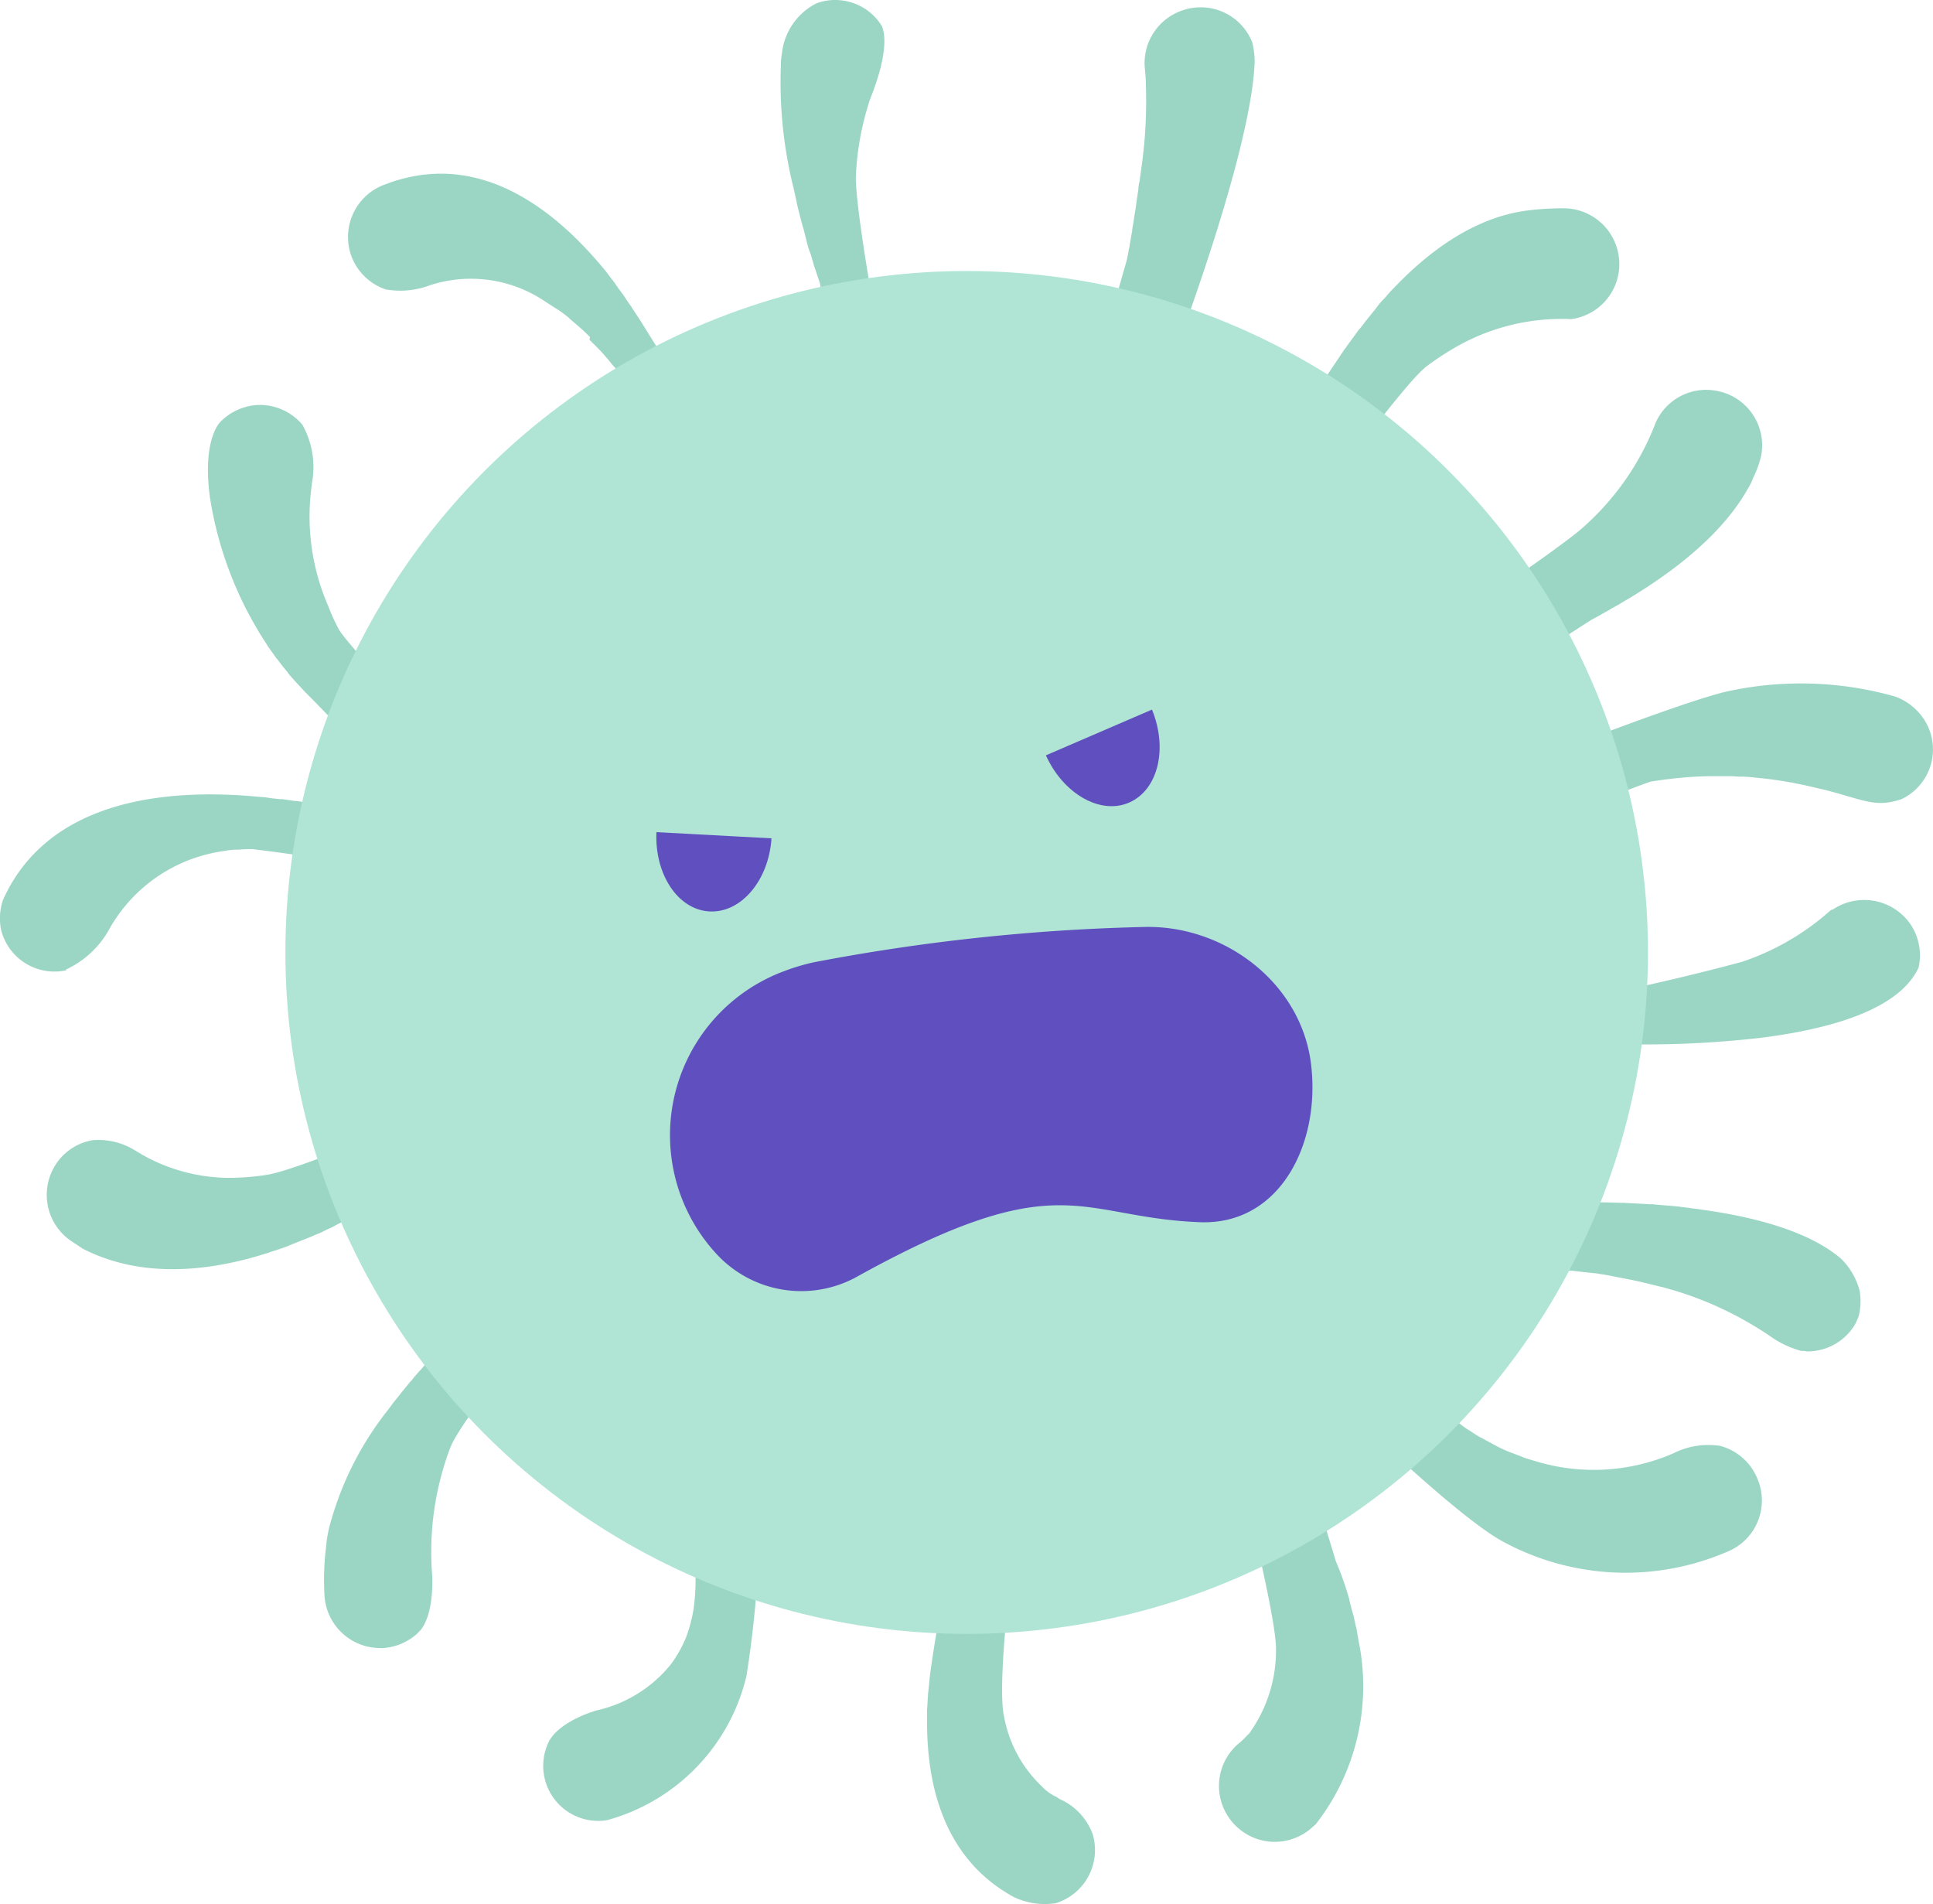 <svg xmlns="http://www.w3.org/2000/svg" width="117.065" height="115.29" viewBox="0 0 117.065 115.29">
  <g id="Group_281" data-name="Group 281" transform="translate(247.881 -489.323)">
    <g id="Shadow" transform="translate(-227.884 561.984)">
      <path id="Path_410" data-name="Path 410" d="M-230.373,552.941Z" transform="translate(230.373 -552.941)" fill="#4a1d6f"/>
    </g>
    <g id="Group_283" data-name="Group 283" transform="translate(-247.881 489.323)">
      <g id="Group_282" data-name="Group 282">
        <g id="Group_281-2" data-name="Group 281">
          <path id="Path_411" data-name="Path 411" d="M-202.812,489.344a3.165,3.165,0,0,0-1.542.2,3.862,3.862,0,0,0-2.056,3.055,3.147,3.147,0,0,0-.057.514v.086a26.53,26.53,0,0,0,.771,7.538h0l.171.771.029.171c.057.2.086.371.143.571l.057.228.143.543.057.171.171.685h0a6.2,6.2,0,0,0,.2.685l.057.143.143.485.057.2.143.428.057.171.171.514v.029l2.2,10.879.114.314.143.428.029.114v.028c.914-.428,1.8-.8,2.684-1.114h0c-.742-2.256-3.084-14.848-3-17.218a17,17,0,0,1,.714-4.169,4.927,4.927,0,0,1,.2-.6c.029-.086.057-.143.086-.228s.086-.2.114-.314c.942-2.627.543-3.6.428-3.8A3.311,3.311,0,0,0-202.812,489.344Z" transform="translate(253.761 -489.323)" fill="#9bd6c5"/>
          <path id="Path_412" data-name="Path 412" d="M-214.8,508.593l.514.514.086.086c.171.171.314.343.457.514l.029.029c.171.2.314.4.485.571h0a6.269,6.269,0,0,1,.4.514l.086.086,5.14,7.824.057.057.314.428h0c.742-.371,1.485-.685,2.227-1.028-.371-.771-5.739-9.166-6.4-10.251h0c-.257-.428-.543-.857-.828-1.285l-.029-.057c-.143-.2-.286-.4-.428-.628l-.057-.086c-.143-.2-.314-.4-.457-.628l-.057-.086c-.143-.2-.314-.4-.457-.6l-.086-.114h0c-3.027-3.712-7.367-7.081-12.592-5.539-.314.086-.6.2-.914.314a3.381,3.381,0,0,0-1.885,4.369,3.374,3.374,0,0,0,2.056,1.942,5.088,5.088,0,0,0,2.684-.257h0a8.023,8.023,0,0,1,7.024,1.028h0c.228.143.485.314.714.457l.057.029c.2.143.4.286.6.457l.086.086.6.514h0c.2.171.4.371.6.571Z" transform="translate(250.504 -488.014)" fill="#9bd6c5"/>
          <path id="Path_413" data-name="Path 413" d="M-233.306,525.268h0l.029.057c.171.257.371.514.543.771l.143.171c.171.228.343.457.543.685l.057.086c.2.257.428.485.628.714l.086.086c.171.2.371.4.543.571l.114.114c.4.4,5.654,5.854,6.053,6.2l.086.086c.171.143.343.286.485.4l.086.086c.371.286.714.571,1.056.8l.086.057.171.114h0c.514-.828,1.028-1.656,1.6-2.456h0a28.235,28.235,0,0,1-1.827-2.313h0c-.428-.628-5.654-6.339-6.025-7l-.029-.029a11.779,11.779,0,0,1-.685-1.485h0a13.562,13.562,0,0,1-1-7.367v-.057a5.251,5.251,0,0,0-.571-3.569,3.376,3.376,0,0,0-2.655-1.2,3.411,3.411,0,0,0-2.37,1.085c-.314.4-.971,1.628-.571,4.54A22.45,22.45,0,0,0-233.306,525.268Z" transform="translate(249.448 -486.271)" fill="#9bd6c5"/>
          <path id="Path_414" data-name="Path 414" d="M-243.874,542.034a5.741,5.741,0,0,0,2.541-2.313h0a9.43,9.43,0,0,1,7-4.854,4.436,4.436,0,0,1,.885-.086h.029a8,8,0,0,1,.828-.029h.029a145.55,145.55,0,0,1,14.848,2.627h0c.286-1,.6-2.027.942-3.055l-.086-.029-.314-.086-.114-.029-.371-.086-.114-.029-.428-.086-.114-.029-.485-.086-.114-.029-10.336-1.913h-.086l-.6-.086H-230c-.257-.029-.543-.086-.828-.114h-.114c-.286-.029-.571-.057-.885-.114h-.086c-.628-.057-1.256-.114-1.913-.143h-.057c-5.2-.228-11.336.828-13.82,6.367a3.494,3.494,0,0,0-.114,1.8,3.331,3.331,0,0,0,3.94,2.456Z" transform="translate(247.881 -483.336)" fill="#9bd6c5"/>
          <path id="Path_415" data-name="Path 415" d="M-218.357,550.532l.143-.086h0a23.7,23.7,0,0,1-1.57-3.055h0c-1.77.885-10.279,4.483-12.221,4.8a14.414,14.414,0,0,1-1.6.171,10.729,10.729,0,0,1-6.339-1.57h0l-.143-.086a4.2,4.2,0,0,0-2.541-.6,3.322,3.322,0,0,0-2.142,1.342,3.379,3.379,0,0,0,.771,4.711l.771.514c3.626,1.856,7.738,1.371,11.222.257l.086-.029c.228-.086.457-.143.685-.228l.257-.086.485-.2.286-.114.428-.171.286-.114.4-.171.286-.114.4-.2.257-.114.371-.2.228-.114.4-.2.171-.086,7.167-3.255.029-.029.457-.257.143-.086.286-.171.143-.086.228-.143Z" transform="translate(248.234 -481.068)" fill="#9bd6c5"/>
          <path id="Path_416" data-name="Path 416" d="M-218.249,555.791h0l-.628.628-.057.086-.343.343-.114.114-.314.343-4.768,5.082-.4.457-.057.057c-.143.171-.314.343-.457.543l-.086.086-.371.457-.143.171-.314.4-.143.171c-.114.143-.228.314-.343.457l-.086.114h0a19.367,19.367,0,0,0-3.541,7.167c-.057.286-.114.571-.143.857v.057a16.142,16.142,0,0,0-.114,3.112,3.377,3.377,0,0,0,3.369,3.169h.2a3.443,3.443,0,0,0,2.056-.885l.029-.029c.057-.057.086-.114.143-.143.914-1.114.714-3.484.714-3.484h0a17.808,17.808,0,0,1,1.085-7.538c.685-1.856,6.31-8.538,7.481-10.137h0C-216.507,556.933-217.392,556.362-218.249,555.791Z" transform="translate(250.324 -479.874)" fill="#9bd6c5"/>
          <path id="Path_417" data-name="Path 417" d="M-206.109,566.137c-1.2-.171-2.4-.343-3.6-.571h0c.029.229.086.428.114.685h0c.086.542-.286,7.253-.257,7.824h0a12.285,12.285,0,0,1-.114,1.77v.029a9.2,9.2,0,0,1-.457,1.742h0a7.4,7.4,0,0,1-.4.828h0a7.646,7.646,0,0,1-.514.8,8.015,8.015,0,0,1-4.483,2.8h0s-2.142.571-2.884,1.827a3.343,3.343,0,0,0-.228,2.513,3.334,3.334,0,0,0,3.712,2.313,11.9,11.9,0,0,0,8.452-8.737h0a64.3,64.3,0,0,0,.685-13.849Z" transform="translate(251.976 -478.485)" fill="#9bd6c5"/>
          <path id="Path_418" data-name="Path 418" d="M-190.527,587.065a1.35,1.35,0,0,1-.343-.2,2.866,2.866,0,0,1-.942-.685,7.753,7.753,0,0,1-2.256-4.226c-.485-2.227.742-11.393,1-13.306h-.286c-1.057,0-2.17-.029-3.284-.057h0c-.371,1.485-1.8,9.68-1.942,11.193v.029c-.029.286-.057.571-.086.828v.057c-.029.286-.029.571-.057.857-.029.428,0,.029,0,.029v.914h0c.029,3.969,1.171,8.195,5.254,10.422a4.351,4.351,0,0,0,2.541.371,3.365,3.365,0,0,0,2.227-4.2,3.729,3.729,0,0,0-1.827-2.027Z" transform="translate(254.868 -478.055)" fill="#9bd6c5"/>
          <path id="Path_419" data-name="Path 419" d="M-174.768,578.307c0-.057-.029-.086-.029-.143-.029-.228-.086-.457-.114-.685l-.057-.228c-.057-.228-.086-.428-.143-.628l-.057-.2c-.057-.2-.114-.428-.171-.657l-.029-.143a18.8,18.8,0,0,0-.8-2.256L-178.708,565c-.086-.2-.171-.4-.257-.571l-.057-.114c-.086-.171-.143-.343-.228-.514l-.057-.114c-.086-.171-.171-.343-.228-.485l-.029-.057-.029-.029h0q-1.67.471-3.426.857h0c.543,2.113,3.284,12.592,3.227,14.791h0a8.579,8.579,0,0,1-1.542,4.911.77.77,0,0,1-.2.228,5.292,5.292,0,0,1-.4.4,3.369,3.369,0,0,0-.6,4.74,3.369,3.369,0,0,0,4.74.6c.143-.114.257-.228.4-.343a13.577,13.577,0,0,0,2.627-10.993Z" transform="translate(257.069 -478.833)" fill="#9bd6c5"/>
          <path id="Path_420" data-name="Path 420" d="M-153.414,566.989a4.691,4.691,0,0,0-2.77.457h0a12.1,12.1,0,0,1-8.138.543l-.857-.257-.2-.086-.685-.257-.143-.057a6.4,6.4,0,0,1-.771-.371l-.114-.057c-.2-.114-.428-.228-.628-.343l-.171-.086c-.2-.114-.428-.257-.628-.4l-.057-.029a5.054,5.054,0,0,1-.628-.457l-.114-.086c-.171-.114-7-6.339-7.167-6.453l-.114-.086-.257-.2a30.628,30.628,0,0,1-3.141,1.77h0c1.313,1.8,10.251,10.479,13.42,12.221h0a15.548,15.548,0,0,0,13.706.628,3.341,3.341,0,0,0,1.77-4.4,3.366,3.366,0,0,0-2.313-2Z" transform="translate(257.531 -479.451)" fill="#9bd6c5"/>
          <path id="Path_421" data-name="Path 421" d="M-166.3,568.041l.257.2-.257-.2Z" transform="translate(259.478 -478.133)" fill="#9bd6c5"/>
          <path id="Path_422" data-name="Path 422" d="M-145.449,558.48a4.182,4.182,0,0,0-1.142-1.97c-1.913-1.628-5.14-2.513-8.509-2.97h0l-.171-.029c-.314-.029-.6-.086-.914-.114l-.2-.029c-.543-.057-1.085-.086-1.6-.143h-.143l-1.628-.086h-.086l-1.056-.029h-1.656l-12.878-.371a28.493,28.493,0,0,1-.742,4.083h0c.314.029,12.849.4,13.192.428h.114c.485.057,1,.114,1.57.171l.114.029a8.348,8.348,0,0,1,.828.143h0c.286.057.571.114.885.171l.143.029c.286.057.571.114.885.2h.029c.314.086.6.143.914.228l.143.029c.286.086.6.171.885.257a21.325,21.325,0,0,1,5.568,2.684h0a5.916,5.916,0,0,0,1.913.914h.114c.086,0,.2.029.286.029a3.344,3.344,0,0,0,2.855-1.628,4.042,4.042,0,0,0,.228-.514A3.822,3.822,0,0,0-145.449,558.48Z" transform="translate(258.075 -480.308)" fill="#9bd6c5"/>
          <path id="Path_423" data-name="Path 423" d="M-148.332,537.642a15.356,15.356,0,0,1-5.4,3.141h0a140.34,140.34,0,0,1-14.163,3.027h0c.257,1.114-.4.885-.228,1.97h8.024a61.39,61.39,0,0,0,7.253-.371h.029c4.283-.514,8.595-1.685,9.794-4.283a3.367,3.367,0,0,0-.514-2.656,3.41,3.41,0,0,0-4.683-.857Z" transform="translate(259.215 -482.541)" fill="#9bd6c5"/>
          <path id="Path_424" data-name="Path 424" d="M-154.1,526c-2.627.514-14.048,4.968-16.475,6.111h0c.6,1.056,1.171,2.142,1.685,3.227h0c.314-.086,9.594-3.769,10.051-3.855h.029l.571-.086h.029a24.051,24.051,0,0,1,2.884-.228h1a6.7,6.7,0,0,1,.742.029h.228a7,7,0,0,1,.771.057,23.948,23.948,0,0,1,3.484.571l.257.057c.2.057.4.086.6.143l.742.2.286.086c1.656.485,2.227.657,3.484.257a3.334,3.334,0,0,0,1.6-4.454,3.529,3.529,0,0,0-1.97-1.77A20.944,20.944,0,0,0-154.1,526Z" transform="translate(258.871 -484.172)" fill="#9bd6c5"/>
          <path id="Path_425" data-name="Path 425" d="M-162.391,518.272c-1.4,1.313-10.508,7.424-12.107,8.48h0c.828,1.085,1.628,2.2,2.37,3.341h.029c.4-.171.885-.4,1.4-.628l.057-.029.457-.228.114-.057,8.024-5.168.143-.086.428-.228.143-.086.457-.257.143-.086.514-.286.086-.057.628-.371h0c2.713-1.656,5.539-3.855,7.053-6.567l.086-.143a2.878,2.878,0,0,0,.2-.428c.029-.086.086-.171.114-.257a5.668,5.668,0,0,0,.4-1.171,3.351,3.351,0,0,0-2.713-3.912,3.341,3.341,0,0,0-3.683,1.942A16.147,16.147,0,0,1-162.391,518.272Z" transform="translate(258.313 -486.385)" fill="#9bd6c5"/>
          <path id="Path_426" data-name="Path 426" d="M-162.217,507.076a3.357,3.357,0,0,0,2.884-3.8,3.379,3.379,0,0,0-3.312-2.912h-.171a17.514,17.514,0,0,0-2.113.143c-3.169.428-5.911,2.456-8.052,4.711h0l-.057.057c-.171.171-.314.343-.457.514l-.114.114a3.286,3.286,0,0,0-.4.485l-.114.143c-.114.143-.257.314-.371.457l-.114.143c-.143.171-.257.343-.4.514l-.057.057c-.286.4-.571.771-.828,1.142l-.029.029c-.114.171-4.026,6-4.112,6.168l-.057.086-.257.4-.057.086c-.086.143-.171.257-.228.371l-.057.086c-.171.286-.314.571-.457.8.914.742,1.827,1.542,2.741,2.37h0c1.028-1.342,6.053-8.223,7.4-9.28a17.24,17.24,0,0,1,1.77-1.171A12.9,12.9,0,0,1-162.217,507.076Z" transform="translate(257.368 -487.753)" fill="#9bd6c5"/>
          <path id="Path_427" data-name="Path 427" d="M-180.059,491.858a3.361,3.361,0,0,0-4.369-1.913,3.366,3.366,0,0,0-2.142,3.512c.029.314.057.6.057.914v.029a28.222,28.222,0,0,1-.286,5.14c-.029.2-.057.428-.086.628a.257.257,0,0,1-.029.143,2.814,2.814,0,0,0-.057.485l-.029.171c-.029.2-.057.371-.086.571v.029c-.029.2-.057.4-.086.571l-.029.171c-.029.143-.029.257-.057.371,0,.057-.029.143-.029.2a1.929,1.929,0,0,0-.057.4c0,.057-.029.086-.029.143-.029.171-.057.314-.086.485,0,.057-.029.114-.029.171a1.256,1.256,0,0,1-.057.286l-.029.2-.057.286-.029.143-3.541,12.364-.029.143-.029.2-.029.143-.029.171-.029.086-.057.228v.057l-.029.114a19.542,19.542,0,0,1,2.97,1.085h0c1.513-2.684,8.309-20.016,8.538-26.555A5.255,5.255,0,0,0-180.059,491.858Z" transform="translate(255.907 -489.268)" fill="#9bd6c5"/>
        </g>
      </g>
    </g>
    <circle id="Ellipse_6" data-name="Ellipse 6" cx="41.26" cy="41.26" r="41.26" transform="translate(-230.597 505.733)" fill="#b0e5d6"/>
    <g id="Group_286" data-name="Group 286" transform="translate(-208.132 532.288)">
      <g id="Group_285" data-name="Group 285">
        <g id="Group_284" data-name="Group 284">
          <path id="Path_428" data-name="Path 428" d="M-201.152,559.71c12.478-6.938,13.506-3.655,20.873-3.369,4.883.2,7.367-4.8,6.739-9.651h0c-.628-4.854-5.254-8.366-10.137-8.224a120.63,120.63,0,0,0-19.988,2.142,12.684,12.684,0,0,0-1.8.542,10.592,10.592,0,0,0-4.055,17.132A6.979,6.979,0,0,0-201.152,559.71Z" transform="translate(213.179 -525.303)" fill="#6050bf"/>
          <path id="Path_429" data-name="Path 429" d="M-192.423,529.711c1.056,2.341,3.312,3.626,5.054,2.855s2.341-3.255,1.371-5.625Z" transform="translate(216.015 -526.941)" fill="#6050bf"/>
          <path id="Path_430" data-name="Path 430" d="M-206.105,533.812c-.171,2.57-1.856,4.54-3.769,4.426s-3.312-2.256-3.2-4.8Z" transform="translate(213.079 -526.017)" fill="#6050bf"/>
        </g>
      </g>
    </g>
  </g>
</svg>
